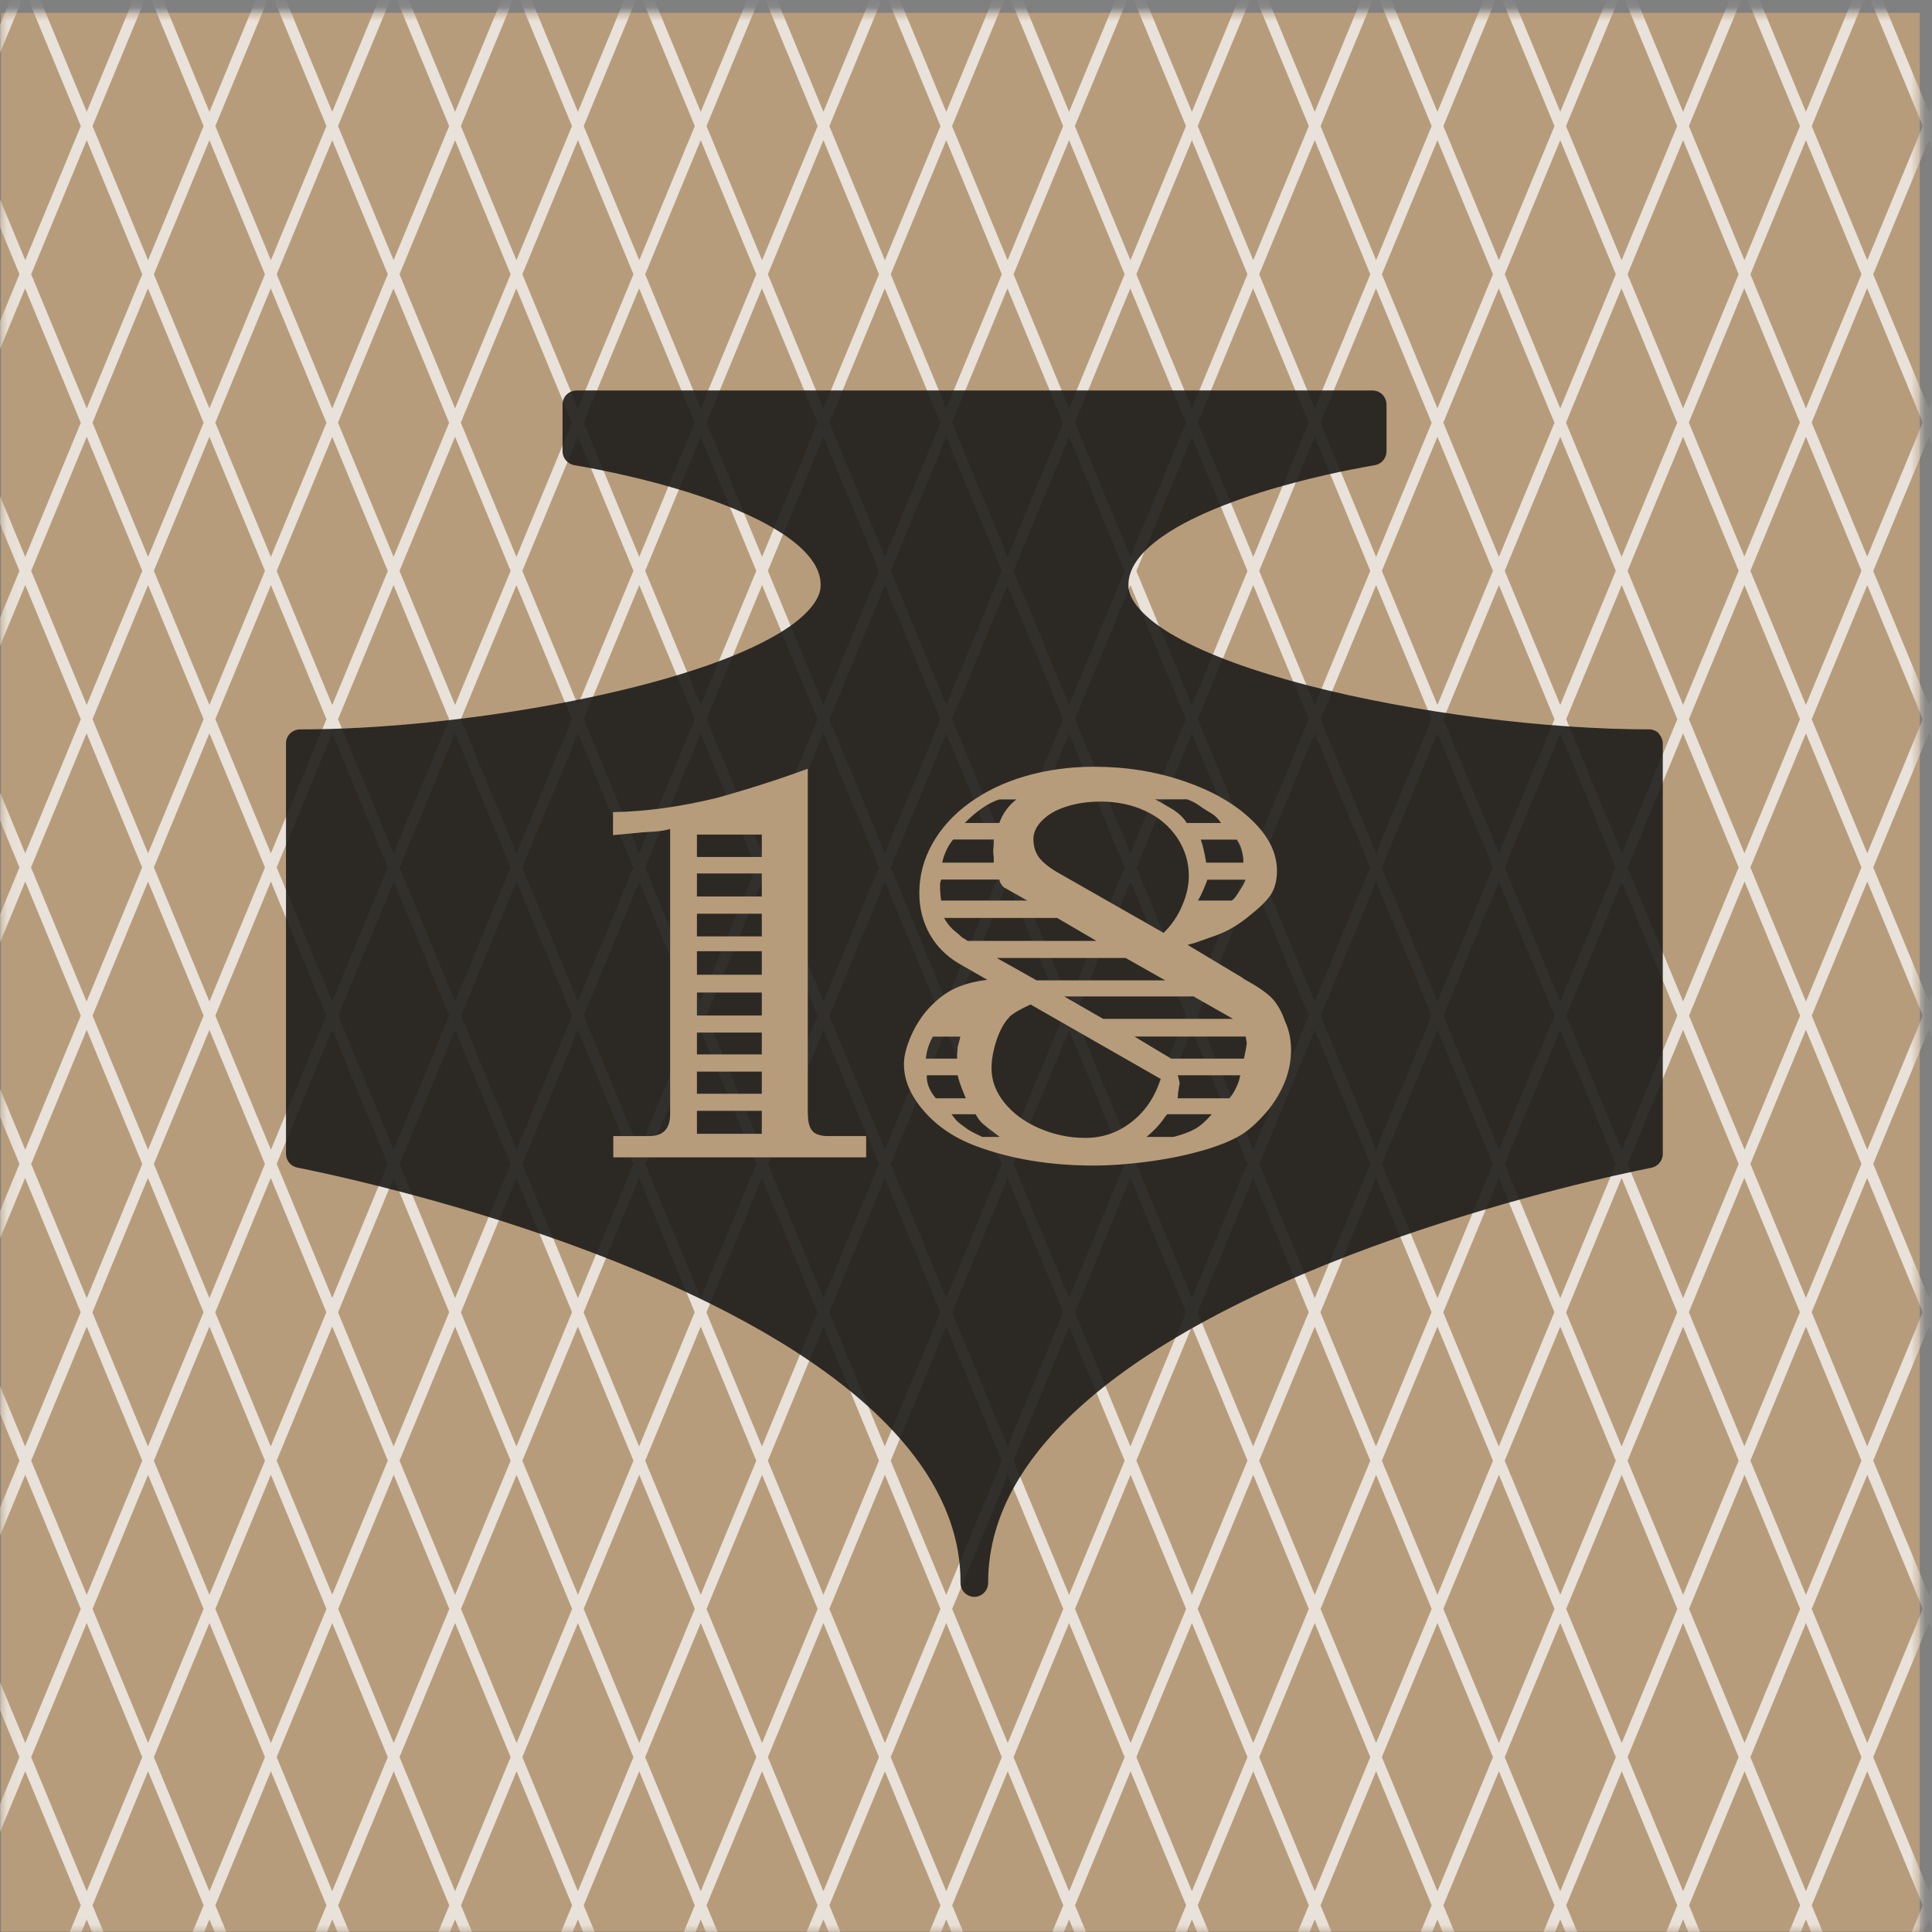 <svg width="137" height="137" viewBox="0 0 137 137" fill="none" xmlns="http://www.w3.org/2000/svg">
<rect x="0" y="0" width="137" height="137" fill="#808080" stroke="none"/>
<path d="M136.13 0.91H0.07V136.97H136.13V0.91Z" fill="#B79C7B"/>
<mask id="mask0_37_1222" style="mask-type:luminance" maskUnits="userSpaceOnUse" x="0" y="0" width="137" height="137">
<path d="M136.13 0.91H0.07V136.97H136.13V0.91Z" fill="white"/>
</mask>
<g mask="url(#mask0_37_1222)">
<path opacity="0.9" d="M145.47 -32.11V-33.11H145.05L141.11 -23.6L137.17 -33.11H136.34L132.4 -23.6L128.46 -33.11H127.63L123.69 -23.6L119.75 -33.11H118.92L114.98 -23.6L111.04 -33.11H110.21L106.27 -23.6L102.33 -33.11H101.5L97.56 -23.6L93.62 -33.11H92.79L88.85 -23.6L84.91 -33.11H84.08L80.14 -23.6L76.2 -33.11H75.37L71.43 -23.6L67.49 -33.11H66.66L62.72 -23.6L58.78 -33.11H57.95L54.01 -23.6L50.07 -33.11H49.24L45.3 -23.6L41.36 -33.11H40.53L36.59 -23.6L32.65 -33.11H31.82L27.88 -23.6L23.94 -33.11H23.11L19.17 -23.6L15.23 -33.11H14.4L10.46 -23.6L6.52 -33.11H5.69L1.75 -23.6L-2.19 -33.11H-3.02L-6.96 -23.6L-10.9 -33.11H-11.73L-15.67 -23.6L-19.61 -33.11H-20.44L-24.38 -23.6L-28.32 -33.11H-29.15L-33.09 -23.6L-37.03 -33.11H-37.45V-32.11L-33.51 -22.6L-37.45 -13.09V-11.08L-33.51 -1.57L-37.45 7.94V9.95L-33.51 19.46L-37.45 28.97V29.99V30.99L-33.51 40.5L-37.45 50.01V52.02L-33.51 61.53L-37.45 71.04V73.05L-33.51 82.56L-37.45 92.07V93.09V94.09L-33.51 103.6L-37.45 113.11V115.12L-33.51 124.63L-37.45 134.14V136.15L-33.51 145.66L-37.45 155.17V156.19H-37.03V156.17L-33.1 146.66L-29.16 156.17V156.19H-28.32V156.17L-24.39 146.66L-20.45 156.17V156.19H-19.61V156.17L-15.68 146.66L-11.74 156.17V156.19H-10.9V156.17L-6.97 146.66L-3.03 156.17V156.19H-2.19V156.17L1.74 146.66L5.68 156.17V156.19H6.52V156.17L10.45 146.66L14.39 156.17V156.19H15.23V156.17L19.16 146.66L23.1 156.17V156.19H23.52H23.94V156.17L27.87 146.66L31.81 156.17V156.19H32.65V156.17L36.58 146.66L40.52 156.17V156.19H41.36V156.17L45.29 146.66L49.23 156.17V156.19H50.07V156.17L54 146.66L57.94 156.17V156.19H58.78V156.17L62.71 146.66L66.65 156.17V156.19H67.49V156.17L71.42 146.66L75.36 156.17V156.19H76.2V156.17L80.13 146.66L84.07 156.17V156.19H84.49H84.91V156.17L88.84 146.66L92.78 156.17V156.19H93.62V156.17L97.55 146.66L101.49 156.17V156.19H102.33V156.17L106.26 146.66L110.2 156.17V156.19H111.04V156.17L114.97 146.66L118.91 156.17V156.19H119.75V156.17L123.68 146.66L127.62 156.17V156.19H128.46V156.17L132.39 146.66L136.33 156.17V156.19H137.17V156.17L141.1 146.66L145.04 156.17V156.19H145.46V155.17L141.52 145.66L145.46 136.15V134.14L141.52 124.63L145.46 115.12V113.11L141.52 103.6L145.46 94.09V93.09V92.07L141.52 82.56L145.46 73.05V71.04L141.52 61.53L145.46 52.02V50.01L141.52 40.5L145.46 30.99V29.99V28.97L141.52 19.46L145.46 9.95V7.94L141.52 -1.57L145.46 -11.08V-13.09L141.52 -22.6L145.46 -32.11H145.47ZM136.77 -32.11L140.71 -22.6L136.77 -13.09L132.83 -22.6L136.77 -32.11ZM27.5 -1.58L23.56 7.93L19.62 -1.58L23.56 -11.09L27.5 -1.58ZM88.46 -1.58L84.52 7.93L80.58 -1.58L84.52 -11.09L88.46 -1.58ZM128.06 94.07L132 103.58L128.06 113.09L124.12 103.58L128.06 94.07ZM123.7 102.57L119.76 93.06V93.04L123.69 83.53L127.63 93.04V93.06L123.69 102.57H123.7ZM84.52 113.08L80.58 103.57L84.52 94.06L88.46 103.57L84.52 113.08ZM23.56 113.08L19.62 103.57L23.56 94.06L27.5 103.57L23.56 113.08ZM-19.56 29.96L-15.62 20.45L-11.68 29.96V29.98L-15.62 39.49L-19.56 29.98V29.96ZM-19.98 28.96L-23.92 19.45L-19.98 9.94L-16.04 19.45L-19.98 28.96ZM84.52 92.04L80.58 82.53L84.52 73.02L88.46 82.53L84.52 92.04ZM23.56 92.04L19.62 82.53L23.56 73.02L27.5 82.53L23.56 92.04ZM23.56 30.98L27.5 40.49L23.56 50L19.62 40.49L23.56 30.98ZM84.52 30.98L88.46 40.49L84.52 50L80.58 40.49L84.52 30.98ZM115 60.51L111.06 51L115 41.49L118.94 51L115 60.51ZM119.35 52L123.29 61.51L119.35 71.02L115.41 61.51L119.35 52ZM114.58 61.51L110.64 71.02L106.7 61.51L110.64 52L114.58 61.51ZM110.64 49.99L106.7 40.48L110.64 30.97L114.58 40.48L110.64 49.99ZM110.23 51L106.29 60.51L102.35 51L106.29 41.49L110.23 51ZM105.87 61.51L101.93 71.02L97.99 61.51L101.93 52L105.87 61.51ZM101.93 49.99L97.99 40.48L101.93 30.97L105.87 40.48L101.93 49.99ZM101.52 51L97.58 60.51L93.64 51L97.58 41.49L101.52 51ZM97.16 61.51L93.22 71.02L89.28 61.51L93.22 52L97.16 61.51ZM93.23 49.99L89.29 40.48L93.23 30.97L97.17 40.48L93.23 49.99ZM92.81 51L88.87 60.51L84.93 51L88.87 41.49L92.81 51ZM88.46 61.51L84.52 71.02L80.58 61.51L84.52 52L88.46 61.51ZM84.1 51L80.16 60.51L76.22 51L80.16 41.49L84.1 51ZM79.75 61.51L75.81 71.02L71.87 61.51L75.81 52L79.75 61.51ZM75.81 49.99L71.87 40.48L75.81 30.97L79.75 40.48L75.81 49.99ZM75.39 51L71.45 60.51L67.51 51L71.45 41.49L75.39 51ZM71.04 61.51L67.1 71.02L63.16 61.51L67.1 52L71.04 61.51ZM67.1 49.99L63.16 40.48L67.1 30.97L71.04 40.48L67.1 49.99ZM66.69 51L62.75 60.51L58.81 51L62.75 41.49L66.69 51ZM62.33 61.51L58.39 71.02L54.45 61.51L58.39 52L62.33 61.51ZM58.39 49.99L54.45 40.48L58.39 30.97L62.33 40.48L58.39 49.99ZM57.98 51L54.04 60.51L50.1 51L54.04 41.49L57.98 51ZM53.62 61.51L49.68 71.02L45.74 61.51L49.68 52L53.62 61.51ZM49.69 49.99L45.75 40.48L49.69 30.97L53.63 40.48L49.69 49.99ZM49.27 51L45.33 60.51L41.39 51L45.33 41.49L49.27 51ZM44.92 61.51L40.98 71.02L37.04 61.51L40.98 52L44.92 61.51ZM40.98 49.99L37.04 40.48L40.98 30.97L44.92 40.48L40.98 49.99ZM40.56 51L36.62 60.51L32.68 51L36.62 41.49L40.56 51ZM36.21 61.51L32.27 71.02L28.33 61.51L32.27 52L36.21 61.51ZM32.27 49.99L28.33 40.48L32.27 30.97L36.21 40.48L32.27 49.99ZM31.85 51L27.91 60.51L23.97 51L27.91 41.49L31.85 51ZM27.5 61.51L23.56 71.02L19.62 61.51L23.56 52L27.5 61.51ZM23.15 51L19.21 60.51L15.27 51L19.21 41.49L23.15 51ZM18.79 61.51L14.85 71.02L10.91 61.51L14.85 52L18.79 61.51ZM14.85 49.99L10.91 40.48L14.85 30.97L18.79 40.48L14.85 49.99ZM14.44 51L10.5 60.51L6.56 51L10.5 41.49L14.44 51ZM10.08 61.51L6.14 71.02L2.2 61.51L6.14 52L10.08 61.51ZM6.15 49.99L2.21 40.48L6.15 30.97L10.09 40.48L6.15 49.99ZM5.73 51L1.79 60.51L-2.15 51L1.79 41.49L5.73 51ZM1.38 61.51L-2.56 71.02L-6.5 61.51L-2.56 52L1.38 61.51ZM-2.56 49.99L-6.5 40.48L-2.56 30.97L1.38 40.48L-2.56 49.99ZM-2.98 51L-6.92 60.51L-10.86 51L-6.92 41.49L-2.98 51ZM-7.33 61.51L-11.27 71.02L-15.21 61.51L-11.27 52L-7.33 61.51ZM-11.27 49.99L-15.21 40.48L-11.27 30.97L-7.33 40.48L-11.27 49.99ZM-11.69 51L-15.63 60.51L-19.57 51L-15.63 41.49L-11.69 51ZM-16.04 61.51L-19.98 71.02L-23.92 61.51L-19.98 52L-16.04 61.51ZM-15.62 62.51L-11.68 72.02L-15.62 81.53L-19.56 72.02L-15.62 62.51ZM-11.27 73.03L-7.33 82.54L-11.27 92.05L-15.21 82.54L-11.27 73.03ZM-10.85 72.02L-6.91 62.51L-2.97 72.02L-6.91 81.53L-10.85 72.02ZM-2.56 73.03L1.38 82.54L-2.56 92.05L-6.5 82.54L-2.56 73.03ZM-2.15 72.02L1.79 62.51L5.73 72.02L1.79 81.53L-2.15 72.02ZM6.15 73.03L10.09 82.54L6.15 92.05L2.21 82.54L6.15 73.03ZM6.56 72.02L10.5 62.51L14.44 72.02L10.5 81.53L6.56 72.02ZM14.85 73.03L18.79 82.54L14.85 92.05L10.91 82.54L14.85 73.03ZM15.27 72.02L19.21 62.51L23.15 72.02L19.21 81.53L15.27 72.02ZM23.98 72.02L27.92 62.51L31.86 72.02L27.92 81.53L23.98 72.02ZM32.27 73.03L36.21 82.54L32.27 92.05L28.33 82.54L32.27 73.03ZM32.69 72.02L36.63 62.51L40.57 72.02L36.63 81.53L32.69 72.02ZM40.98 73.03L44.92 82.54L40.98 92.05L37.04 82.54L40.98 73.03ZM41.39 72.02L45.33 62.51L49.27 72.02L45.33 81.53L41.39 72.02ZM49.69 73.03L53.63 82.54L49.69 92.05L45.75 82.54L49.69 73.03ZM50.1 72.02L54.04 62.51L57.98 72.02L54.04 81.53L50.1 72.02ZM58.39 73.03L62.33 82.54L58.39 92.05L54.45 82.54L58.39 73.03ZM58.81 72.02L62.75 62.51L66.69 72.02L62.75 81.53L58.81 72.02ZM67.1 73.03L71.04 82.54L67.1 92.05L63.16 82.54L67.1 73.03ZM67.52 72.02L71.46 62.51L75.4 72.02L71.46 81.53L67.52 72.02ZM75.81 73.03L79.75 82.54L75.81 92.05L71.87 82.54L75.81 73.03ZM76.23 72.02L80.17 62.51L84.11 72.02L80.17 81.53L76.23 72.02ZM84.93 72.02L88.87 62.51L92.81 72.02L88.87 81.53L84.93 72.02ZM93.23 73.03L97.17 82.54L93.23 92.05L89.29 82.54L93.23 73.03ZM93.64 72.02L97.58 62.51L101.52 72.02L97.58 81.53L93.64 72.02ZM101.93 73.03L105.87 82.54L101.93 92.05L97.99 82.54L101.93 73.03ZM102.35 72.02L106.29 62.51L110.23 72.02L106.29 81.53L102.35 72.02ZM110.64 73.03L114.58 82.54L110.64 92.05L106.7 82.54L110.64 73.03ZM111.06 72.02L115 62.51L118.94 72.02L115 81.53L111.06 72.02ZM119.35 73.03L123.29 82.54L119.35 92.05L115.41 82.54L119.35 73.03ZM119.77 72.02L123.71 62.51L127.65 72.02L123.71 81.53L119.77 72.02ZM124.12 61.51L128.06 52L132 61.51L128.06 71.02L124.12 61.51ZM123.7 60.51L119.76 51L123.7 41.49L127.64 51L123.7 60.51ZM119.35 49.99L115.41 40.48L119.35 30.97L123.29 40.48L119.35 49.99ZM118.93 29.96V29.98L114.99 39.49L111.05 29.98V29.96L114.98 20.45L118.92 29.96H118.93ZM115.41 19.45L119.35 9.94L123.29 19.45L119.35 28.96L115.41 19.45ZM110.64 28.96L106.7 19.45L110.64 9.94L114.58 19.45L110.64 28.96ZM110.23 29.96V29.98L106.29 39.49L102.35 29.98V29.96L106.28 20.45L110.22 29.96H110.23ZM101.93 28.96L97.99 19.45L101.93 9.94L105.87 19.45L101.93 28.96ZM101.52 29.96V29.98L97.58 39.49L93.64 29.98V29.96L97.57 20.45L101.51 29.96H101.52ZM93.23 28.96L89.29 19.45L93.23 9.94L97.17 19.45L93.23 28.96ZM92.81 29.96V29.98L88.87 39.49L84.93 29.98V29.96L88.86 20.45L92.8 29.96H92.81ZM84.52 28.96L80.58 19.45L84.52 9.94L88.46 19.45L84.52 28.96ZM84.1 29.96V29.98L80.16 39.49L76.22 29.98V29.96L80.15 20.45L84.09 29.96H84.1ZM75.81 28.96L71.87 19.45L75.81 9.94L79.75 19.45L75.81 28.96ZM75.39 29.96V29.98L71.45 39.49L67.51 29.98V29.96L71.44 20.45L75.38 29.96H75.39ZM67.1 28.96L63.16 19.45L67.1 9.94L71.04 19.45L67.1 28.96ZM66.69 29.96V29.98L62.75 39.49L58.81 29.98V29.96L62.74 20.45L66.68 29.96H66.69ZM58.39 28.96L54.45 19.45L58.39 9.94L62.33 19.45L58.39 28.96ZM57.98 29.96V29.98L54.04 39.49L50.1 29.98V29.96L54.03 20.45L57.97 29.96H57.98ZM49.69 28.96L45.75 19.45L49.69 9.94L53.63 19.45L49.69 28.96ZM49.27 29.96V29.98L45.33 39.49L41.39 29.98V29.96L45.32 20.45L49.26 29.96H49.27ZM40.98 28.96L37.04 19.45L40.98 9.94L44.92 19.45L40.98 28.96ZM40.56 29.96V29.98L36.62 39.49L32.68 29.98V29.96L36.61 20.45L40.55 29.96H40.56ZM32.27 28.96L28.33 19.45L32.27 9.94L36.21 19.45L32.27 28.96ZM31.85 29.96V29.98L27.91 39.49L23.97 29.98V29.96L27.9 20.45L31.84 29.96H31.85ZM23.56 28.96L19.62 19.45L23.56 9.94L27.5 19.45L23.56 28.96ZM23.15 29.96V29.98L19.21 39.49L15.27 29.98V29.96L19.2 20.45L23.14 29.96H23.15ZM14.85 28.96L10.91 19.45L14.85 9.94L18.79 19.45L14.85 28.96ZM14.44 29.96V29.98L10.5 39.49L6.56 29.98V29.96L10.49 20.45L14.43 29.96H14.44ZM6.15 28.96L2.21 19.45L6.15 9.94L10.09 19.45L6.15 28.96ZM5.73 29.96V29.98L1.79 39.49L-2.15 29.98V29.96L1.78 20.45L5.72 29.96H5.73ZM-2.56 28.96L-6.5 19.45L-2.56 9.94L1.38 19.45L-2.56 28.96ZM-2.98 29.96V29.98L-6.92 39.49L-10.86 29.98V29.96L-6.93 20.45L-2.99 29.96H-2.98ZM-11.27 28.96L-15.21 19.45L-11.27 9.94L-7.33 19.45L-11.27 28.96ZM-16.04 40.49L-19.98 50L-23.92 40.49L-19.98 30.98L-16.04 40.49ZM-20.39 51L-24.33 60.51L-28.27 51L-24.33 41.49L-20.39 51ZM-20.39 72.02L-24.33 81.53L-28.27 72.02L-24.33 62.51L-20.39 72.02ZM-19.98 73.03L-16.04 82.54L-19.98 92.05L-23.92 82.54L-19.98 73.03ZM-19.56 93.06V93.04L-15.63 83.53L-11.69 93.04V93.06L-15.63 102.57L-19.57 93.06H-19.56ZM-16.04 103.57L-19.98 113.08L-23.92 103.57L-19.98 94.06L-16.04 103.57ZM-11.27 94.07L-7.33 103.58L-11.27 113.09L-15.21 103.58L-11.27 94.07ZM-10.85 93.06V93.04L-6.92 83.53L-2.98 93.04V93.06L-6.92 102.57L-10.86 93.06H-10.85ZM-2.56 94.07L1.38 103.58L-2.56 113.09L-6.5 103.58L-2.56 94.07ZM-2.15 93.06V93.04L1.78 83.53L5.72 93.04V93.06L1.78 102.57L-2.16 93.06H-2.15ZM6.15 94.07L10.09 103.58L6.15 113.09L2.21 103.58L6.15 94.07ZM6.56 93.06V93.04L10.49 83.53L14.43 93.04V93.06L10.49 102.57L6.55 93.06H6.56ZM14.85 94.07L18.79 103.58L14.85 113.09L10.91 103.58L14.85 94.07ZM15.27 93.06V93.04L19.2 83.53L23.14 93.04V93.06L19.2 102.57L15.26 93.06H15.27ZM23.98 93.06V93.04L27.91 83.53L31.85 93.04V93.06L27.91 102.57L23.97 93.06H23.98ZM32.27 94.07L36.21 103.58L32.27 113.09L28.33 103.58L32.27 94.07ZM32.69 93.06V93.04L36.62 83.53L40.56 93.04V93.06L36.62 102.57L32.68 93.06H32.69ZM40.98 94.07L44.92 103.58L40.98 113.09L37.04 103.58L40.98 94.07ZM41.39 93.06V93.04L45.32 83.53L49.26 93.04V93.06L45.32 102.57L41.38 93.06H41.39ZM49.69 94.07L53.63 103.58L49.69 113.09L45.75 103.58L49.69 94.07ZM50.1 93.06V93.04L54.03 83.53L57.97 93.04V93.06L54.03 102.57L50.09 93.06H50.1ZM58.39 94.07L62.33 103.58L58.39 113.09L54.45 103.58L58.39 94.07ZM58.81 93.06V93.04L62.74 83.53L66.68 93.04V93.06L62.74 102.57L58.8 93.06H58.81ZM67.1 94.07L71.04 103.58L67.1 113.09L63.16 103.58L67.1 94.07ZM67.52 93.06V93.04L71.45 83.53L75.39 93.04V93.06L71.45 102.57L67.51 93.06H67.52ZM75.81 94.07L79.75 103.58L75.81 113.09L71.87 103.58L75.81 94.07ZM76.23 93.06V93.04L80.16 83.53L84.1 93.04V93.06L80.16 102.57L76.22 93.06H76.23ZM84.93 93.06V93.04L88.86 83.53L92.8 93.04V93.06L88.86 102.57L84.92 93.06H84.93ZM93.23 94.07L97.17 103.58L93.23 113.09L89.29 103.58L93.23 94.07ZM93.64 93.06V93.04L97.57 83.53L101.51 93.04V93.06L97.57 102.57L93.63 93.06H93.64ZM101.93 94.07L105.87 103.58L101.93 113.09L97.99 103.58L101.93 94.07ZM102.35 93.06V93.04L106.28 83.53L110.22 93.04V93.06L106.28 102.57L102.34 93.06H102.35ZM110.64 94.07L114.58 103.58L110.64 113.09L106.7 103.58L110.64 94.07ZM111.06 93.06V93.04L114.99 83.53L118.93 93.04V93.06L114.99 102.57L111.05 93.06H111.06ZM119.35 94.07L123.29 103.58L119.35 113.09L115.41 103.58L119.35 94.07ZM124.12 82.53L128.06 73.02L132 82.53L128.06 92.04L124.12 82.53ZM128.47 72.02L132.41 62.51L136.35 72.02L132.41 81.53L128.47 72.02ZM128.47 51L132.41 41.49L136.35 51L132.41 60.51L128.47 51ZM128.06 49.99L124.12 40.48L128.06 30.97L132 40.48L128.06 49.99ZM123.7 39.48L119.76 29.97V29.95L123.69 20.44L127.63 29.95V29.97L123.69 39.48H123.7ZM124.12 19.45L128.06 9.94L132 19.45L128.06 28.96L124.12 19.45ZM128.47 8.94L132.41 -0.57L136.35 8.94L132.41 18.45L128.47 8.94ZM128.06 7.93L124.12 -1.58L128.06 -11.09L132 -1.58L128.06 7.93ZM127.64 8.94L123.7 18.45L119.76 8.94L123.7 -0.57L127.64 8.94ZM119.35 7.93L115.41 -1.58L119.35 -11.09L123.29 -1.58L119.35 7.93ZM118.93 8.94L114.99 18.45L111.05 8.94L114.99 -0.57L118.93 8.94ZM110.64 7.93L106.7 -1.58L110.64 -11.09L114.58 -1.58L110.64 7.93ZM110.23 8.94L106.29 18.45L102.35 8.94L106.29 -0.57L110.23 8.94ZM101.93 7.93L97.99 -1.58L101.93 -11.09L105.87 -1.58L101.93 7.93ZM101.52 8.94L97.58 18.45L93.64 8.94L97.58 -0.57L101.52 8.94ZM93.23 7.93L89.29 -1.58L93.23 -11.09L97.17 -1.58L93.23 7.93ZM92.81 8.94L88.87 18.45L84.93 8.94L88.87 -0.57L92.81 8.94ZM84.1 8.94L80.16 18.45L76.22 8.94L80.16 -0.57L84.1 8.94ZM75.81 7.93L71.87 -1.58L75.81 -11.09L79.75 -1.58L75.81 7.93ZM75.39 8.94L71.45 18.45L67.51 8.94L71.45 -0.57L75.39 8.94ZM67.1 7.93L63.16 -1.58L67.1 -11.09L71.04 -1.58L67.1 7.93ZM66.69 8.94L62.75 18.45L58.81 8.94L62.75 -0.57L66.69 8.94ZM58.39 7.93L54.45 -1.58L58.39 -11.09L62.33 -1.58L58.39 7.93ZM57.98 8.94L54.04 18.45L50.1 8.94L54.04 -0.57L57.98 8.94ZM49.69 7.93L45.75 -1.58L49.69 -11.09L53.63 -1.58L49.69 7.93ZM49.27 8.94L45.33 18.45L41.39 8.94L45.33 -0.57L49.27 8.94ZM40.98 7.93L37.04 -1.58L40.98 -11.09L44.92 -1.58L40.98 7.93ZM40.56 8.94L36.62 18.45L32.68 8.94L36.62 -0.57L40.56 8.94ZM32.27 7.93L28.33 -1.58L32.27 -11.09L36.21 -1.58L32.27 7.93ZM31.85 8.94L27.91 18.45L23.97 8.94L27.91 -0.57L31.85 8.94ZM23.15 8.94L19.21 18.45L15.27 8.94L19.21 -0.57L23.15 8.94ZM14.85 7.93L10.91 -1.58L14.85 -11.09L18.79 -1.58L14.85 7.93ZM14.44 8.94L10.5 18.45L6.56 8.94L10.5 -0.57L14.44 8.94ZM6.15 7.93L2.21 -1.58L6.15 -11.09L10.09 -1.58L6.15 7.93ZM5.73 8.94L1.79 18.45L-2.15 8.94L1.79 -0.57L5.73 8.94ZM-2.56 7.93L-6.5 -1.58L-2.56 -11.09L1.38 -1.58L-2.56 7.93ZM-2.98 8.94L-6.92 18.45L-10.86 8.94L-6.92 -0.57L-2.98 8.94ZM-11.27 7.93L-15.21 -1.58L-11.27 -11.09L-7.33 -1.58L-11.27 7.93ZM-11.69 8.94L-15.63 18.45L-19.57 8.94L-15.63 -0.57L-11.69 8.94ZM-19.98 7.93L-23.92 -1.58L-19.98 -11.09L-16.04 -1.58L-19.98 7.93ZM-20.39 8.94L-24.33 18.45L-28.27 8.94L-24.33 -0.57L-20.39 8.94ZM-28.69 7.93L-32.63 -1.58L-28.69 -11.09L-24.75 -1.58L-28.69 7.93ZM-24.75 19.45L-28.69 28.96L-32.63 19.45L-28.69 9.94L-24.75 19.45ZM-28.27 29.96L-24.33 20.45L-20.39 29.96V29.98L-24.33 39.49L-28.27 29.98V29.96ZM-24.75 40.49L-28.69 50L-32.63 40.49L-28.69 30.98L-24.75 40.49ZM-24.75 61.51L-28.69 71.02L-32.63 61.51L-28.69 52L-24.75 61.51ZM-24.75 82.53L-28.69 92.04L-32.63 82.53L-28.69 73.02L-24.75 82.53ZM-28.27 93.05L-24.33 83.54L-20.39 93.05V93.07L-24.33 102.58L-28.27 93.07V93.05ZM-24.75 103.57L-28.69 113.08L-32.63 103.57L-28.69 94.06L-24.75 103.57ZM-24.75 124.6L-28.69 134.11L-32.63 124.6L-28.69 115.09L-24.75 124.6ZM-28.27 114.09L-24.33 104.58L-20.39 114.09L-24.33 123.6L-28.27 114.09ZM-19.98 115.09L-16.04 124.6L-19.98 134.11L-23.92 124.6L-19.98 115.09ZM-19.56 114.09L-15.62 104.58L-11.68 114.09L-15.62 123.6L-19.56 114.09ZM-11.27 115.09L-7.33 124.6L-11.27 134.11L-15.21 124.6L-11.27 115.09ZM-10.85 114.09L-6.91 104.58L-2.97 114.09L-6.91 123.6L-10.85 114.09ZM-2.56 115.09L1.38 124.6L-2.56 134.11L-6.5 124.6L-2.56 115.09ZM-2.15 114.09L1.79 104.58L5.73 114.09L1.79 123.6L-2.15 114.09ZM6.15 115.09L10.09 124.6L6.15 134.11L2.21 124.6L6.15 115.09ZM6.56 114.09L10.5 104.58L14.44 114.09L10.5 123.6L6.56 114.09ZM14.85 115.09L18.79 124.6L14.85 134.11L10.91 124.6L14.85 115.09ZM15.27 114.09L19.21 104.58L23.15 114.09L19.21 123.6L15.27 114.09ZM23.56 115.09L27.5 124.6L23.56 134.11L19.62 124.6L23.56 115.09ZM23.98 114.09L27.92 104.58L31.86 114.09L27.92 123.6L23.98 114.09ZM32.27 115.09L36.21 124.6L32.27 134.11L28.33 124.6L32.27 115.09ZM32.69 114.09L36.63 104.58L40.57 114.09L36.63 123.6L32.69 114.09ZM40.98 115.09L44.92 124.6L40.98 134.11L37.04 124.6L40.98 115.09ZM41.39 114.09L45.33 104.58L49.27 114.09L45.33 123.6L41.39 114.09ZM49.69 115.09L53.63 124.6L49.69 134.11L45.75 124.6L49.69 115.09ZM50.1 114.09L54.04 104.58L57.98 114.09L54.04 123.6L50.1 114.09ZM58.39 115.09L62.33 124.6L58.39 134.11L54.45 124.6L58.39 115.09ZM58.81 114.09L62.75 104.58L66.69 114.09L62.75 123.6L58.81 114.09ZM67.1 115.09L71.04 124.6L67.1 134.11L63.16 124.6L67.1 115.09ZM67.52 114.09L71.46 104.58L75.4 114.09L71.46 123.6L67.52 114.09ZM75.81 115.09L79.75 124.6L75.81 134.11L71.87 124.6L75.81 115.09ZM76.23 114.09L80.17 104.58L84.11 114.09L80.17 123.6L76.23 114.09ZM84.52 115.09L88.46 124.6L84.52 134.11L80.58 124.6L84.52 115.09ZM84.93 114.09L88.87 104.58L92.81 114.09L88.87 123.6L84.93 114.09ZM93.23 115.09L97.17 124.6L93.23 134.11L89.29 124.6L93.23 115.09ZM93.64 114.09L97.58 104.58L101.52 114.09L97.58 123.6L93.64 114.09ZM101.93 115.09L105.87 124.6L101.93 134.11L97.99 124.6L101.93 115.09ZM102.35 114.09L106.29 104.58L110.23 114.09L106.29 123.6L102.35 114.09ZM110.64 115.09L114.58 124.6L110.64 134.11L106.7 124.6L110.64 115.09ZM111.06 114.09L115 104.58L118.94 114.09L115 123.6L111.06 114.09ZM119.35 115.09L123.29 124.6L119.35 134.11L115.41 124.6L119.35 115.09ZM119.77 114.09L123.71 104.58L127.65 114.09L123.71 123.6L119.77 114.09ZM128.06 115.09L132 124.6L128.06 134.11L124.12 124.6L128.06 115.09ZM128.47 114.09L132.41 104.58L136.35 114.09L132.41 123.6L128.47 114.09ZM136.77 115.09L140.71 124.6L136.77 134.11L132.83 124.6L136.77 115.09ZM132.83 103.57L136.77 94.06L140.71 103.57L136.77 113.08L132.83 103.57ZM132.41 102.57L128.47 93.06V93.04L132.4 83.53L136.34 93.04V93.06L132.4 102.57H132.41ZM132.83 82.53L136.77 73.02L140.71 82.53L136.77 92.04L132.83 82.53ZM132.83 61.51L136.77 52L140.71 61.51L136.77 71.02L132.83 61.51ZM132.83 40.49L136.77 30.98L140.71 40.49L136.77 50L132.83 40.49ZM132.41 39.48L128.47 29.97V29.95L132.4 20.44L136.34 29.95V29.97L132.4 39.48H132.41ZM132.83 19.45L136.77 9.94L140.71 19.45L136.77 28.96L132.83 19.45ZM132.83 -1.58L136.77 -11.09L140.71 -1.58L136.77 7.93L132.83 -1.58ZM136.35 -12.09L132.41 -2.58L128.47 -12.09L132.41 -21.6L136.35 -12.09ZM128.06 -32.11L132 -22.6L128.06 -13.09L124.12 -22.6L128.06 -32.11ZM127.64 -12.09L123.7 -2.58L119.76 -12.09L123.7 -21.6L127.64 -12.09ZM119.35 -32.11L123.29 -22.6L119.35 -13.09L115.41 -22.6L119.35 -32.11ZM118.93 -12.09L114.99 -2.58L111.05 -12.09L114.99 -21.6L118.93 -12.09ZM110.64 -32.11L114.58 -22.6L110.64 -13.09L106.7 -22.6L110.64 -32.11ZM110.23 -12.09L106.29 -2.58L102.35 -12.09L106.29 -21.6L110.23 -12.09ZM101.93 -32.11L105.87 -22.6L101.93 -13.09L97.99 -22.6L101.93 -32.11ZM101.52 -12.09L97.58 -2.58L93.64 -12.09L97.58 -21.6L101.52 -12.09ZM93.23 -32.11L97.17 -22.6L93.23 -13.09L89.29 -22.6L93.23 -32.11ZM92.81 -12.09L88.87 -2.58L84.93 -12.09L88.87 -21.6L92.81 -12.09ZM84.52 -32.11L88.46 -22.6L84.52 -13.09L80.58 -22.6L84.52 -32.11ZM84.1 -12.09L80.16 -2.58L76.22 -12.09L80.16 -21.6L84.1 -12.09ZM75.81 -32.11L79.75 -22.6L75.81 -13.09L71.87 -22.6L75.81 -32.11ZM75.39 -12.09L71.45 -2.58L67.51 -12.09L71.45 -21.6L75.39 -12.09ZM67.1 -32.11L71.04 -22.6L67.1 -13.09L63.16 -22.6L67.1 -32.11ZM66.69 -12.09L62.75 -2.58L58.81 -12.09L62.75 -21.6L66.69 -12.09ZM58.39 -32.11L62.33 -22.6L58.39 -13.09L54.45 -22.6L58.39 -32.11ZM57.98 -12.09L54.04 -2.58L50.1 -12.09L54.04 -21.6L57.98 -12.09ZM49.69 -32.11L53.63 -22.6L49.69 -13.09L45.75 -22.6L49.69 -32.11ZM49.27 -12.09L45.33 -2.58L41.39 -12.09L45.33 -21.6L49.27 -12.09ZM40.98 -32.11L44.92 -22.6L40.98 -13.09L37.04 -22.6L40.98 -32.11ZM40.56 -12.09L36.62 -2.58L32.68 -12.09L36.62 -21.6L40.56 -12.09ZM32.27 -32.11L36.21 -22.6L32.27 -13.09L28.33 -22.6L32.27 -32.11ZM31.85 -12.09L27.91 -2.58L23.97 -12.09L27.91 -21.6L31.85 -12.09ZM23.56 -32.11L27.5 -22.6L23.56 -13.09L19.62 -22.6L23.56 -32.11ZM23.15 -12.09L19.21 -2.58L15.27 -12.09L19.21 -21.6L23.15 -12.09ZM14.85 -32.11L18.79 -22.6L14.85 -13.09L10.91 -22.6L14.85 -32.11ZM14.44 -12.09L10.5 -2.58L6.56 -12.09L10.5 -21.6L14.44 -12.09ZM6.15 -32.11L10.09 -22.6L6.15 -13.09L2.21 -22.6L6.15 -32.11ZM5.73 -12.09L1.79 -2.58L-2.15 -12.09L1.79 -21.6L5.73 -12.09ZM-2.56 -32.11L1.38 -22.6L-2.56 -13.09L-6.5 -22.6L-2.56 -32.11ZM-2.98 -12.09L-6.92 -2.58L-10.86 -12.09L-6.92 -21.6L-2.98 -12.09ZM-11.27 -32.11L-7.33 -22.6L-11.27 -13.09L-15.21 -22.6L-11.27 -32.11ZM-11.69 -12.09L-15.63 -2.58L-19.57 -12.09L-15.63 -21.6L-11.69 -12.09ZM-19.98 -32.11L-16.04 -22.6L-19.98 -13.09L-23.92 -22.6L-19.98 -32.11ZM-20.39 -12.09L-24.33 -2.58L-28.27 -12.09L-24.33 -21.6L-20.39 -12.09ZM-28.69 -32.11L-24.75 -22.6L-28.69 -13.09L-32.63 -22.6L-28.69 -32.11ZM-36.98 -12.09L-33.04 -21.6L-29.1 -12.09L-33.04 -2.58L-36.98 -12.09ZM-36.98 8.94L-33.04 -0.57L-29.1 8.94L-33.04 18.45L-36.98 8.94ZM-36.98 29.98V29.96L-33.05 20.45L-29.11 29.96V29.98L-33.05 39.49L-36.99 29.98H-36.98ZM-36.98 51L-33.04 41.49L-29.1 51L-33.04 60.51L-36.98 51ZM-36.98 72.02L-33.04 62.51L-29.1 72.02L-33.04 81.53L-36.98 72.02ZM-36.98 93.06V93.04L-33.05 83.53L-29.11 93.04V93.06L-33.05 102.57L-36.99 93.06H-36.98ZM-36.98 114.09L-33.04 104.58L-29.1 114.09L-33.04 123.6L-36.98 114.09ZM-36.98 135.11L-33.04 125.6L-29.1 135.11L-33.04 144.62L-36.98 135.11ZM-28.69 155.13L-32.63 145.62L-28.69 136.11L-24.75 145.62L-28.69 155.13ZM-28.27 135.11L-24.33 125.6L-20.39 135.11L-24.33 144.62L-28.27 135.11ZM-19.98 155.13L-23.92 145.62L-19.98 136.11L-16.04 145.62L-19.98 155.13ZM-19.56 135.11L-15.62 125.6L-11.68 135.11L-15.62 144.62L-19.56 135.11ZM-11.27 155.13L-15.21 145.62L-11.27 136.11L-7.33 145.62L-11.27 155.13ZM-10.85 135.11L-6.91 125.6L-2.97 135.11L-6.91 144.62L-10.85 135.11ZM-2.56 155.13L-6.5 145.62L-2.56 136.11L1.38 145.62L-2.56 155.13ZM-2.15 135.11L1.79 125.6L5.73 135.11L1.79 144.62L-2.15 135.11ZM6.15 155.13L2.21 145.62L6.15 136.11L10.09 145.62L6.15 155.13ZM6.56 135.11L10.5 125.6L14.44 135.11L10.5 144.62L6.56 135.11ZM14.85 155.13L10.91 145.62L14.85 136.11L18.79 145.62L14.85 155.13ZM15.27 135.11L19.21 125.6L23.15 135.11L19.21 144.62L15.27 135.11ZM23.56 155.13L19.62 145.62L23.56 136.11L27.5 145.62L23.56 155.13ZM23.98 135.11L27.92 125.6L31.86 135.11L27.92 144.62L23.98 135.11ZM32.27 155.13L28.33 145.62L32.27 136.11L36.21 145.62L32.27 155.13ZM32.69 135.11L36.63 125.6L40.57 135.11L36.63 144.62L32.69 135.11ZM40.98 155.13L37.04 145.62L40.98 136.11L44.92 145.62L40.98 155.13ZM41.39 135.11L45.33 125.6L49.27 135.11L45.33 144.62L41.39 135.11ZM49.69 155.13L45.75 145.62L49.69 136.11L53.63 145.62L49.69 155.13ZM50.1 135.11L54.04 125.6L57.98 135.11L54.04 144.62L50.1 135.11ZM58.39 155.13L54.45 145.62L58.39 136.11L62.33 145.62L58.39 155.13ZM58.81 135.11L62.75 125.6L66.69 135.11L62.75 144.62L58.81 135.11ZM67.1 155.13L63.16 145.62L67.1 136.11L71.04 145.62L67.1 155.13ZM67.52 135.11L71.46 125.6L75.4 135.11L71.46 144.62L67.52 135.11ZM75.81 155.13L71.87 145.62L75.81 136.11L79.75 145.62L75.81 155.13ZM76.23 135.11L80.17 125.6L84.11 135.11L80.17 144.62L76.23 135.11ZM84.52 155.13L80.58 145.62L84.52 136.11L88.46 145.62L84.52 155.13ZM84.93 135.11L88.87 125.6L92.81 135.11L88.87 144.62L84.93 135.11ZM93.23 155.13L89.29 145.62L93.23 136.11L97.17 145.62L93.23 155.13ZM93.64 135.11L97.58 125.6L101.52 135.11L97.58 144.62L93.64 135.11ZM101.93 155.13L97.99 145.62L101.93 136.11L105.87 145.62L101.93 155.13ZM102.35 135.11L106.29 125.6L110.23 135.11L106.29 144.62L102.35 135.11ZM110.64 155.13L106.7 145.62L110.64 136.11L114.58 145.62L110.64 155.13ZM111.06 135.11L115 125.6L118.94 135.11L115 144.62L111.06 135.11ZM119.35 155.13L115.41 145.62L119.35 136.11L123.29 145.62L119.35 155.13ZM119.77 135.11L123.71 125.6L127.65 135.11L123.71 144.62L119.77 135.11ZM128.06 155.13L124.12 145.62L128.06 136.11L132 145.62L128.06 155.13ZM128.47 135.11L132.41 125.6L136.35 135.11L132.41 144.62L128.47 135.11ZM136.77 155.13L132.83 145.62L136.77 136.11L140.71 145.62L136.77 155.13ZM145.06 135.11L141.12 144.62L137.18 135.11L141.12 125.6L145.06 135.11ZM145.06 114.09L141.12 123.6L137.18 114.09L141.12 104.58L145.06 114.09ZM145.06 93.05V93.07L141.12 102.58L137.18 93.07V93.05L141.11 83.54L145.05 93.05H145.06ZM145.06 72.02L141.12 81.53L137.18 72.02L141.12 62.51L145.06 72.02ZM145.06 51L141.12 60.51L137.18 51L141.12 41.49L145.06 51ZM145.06 29.96V29.98L141.12 39.49L137.18 29.98V29.96L141.11 20.45L145.05 29.96H145.06ZM145.06 8.94L141.12 18.45L137.18 8.94L141.12 -0.57L145.06 8.94ZM145.06 -12.09L141.12 -2.58L137.18 -12.09L141.12 -21.6L145.06 -12.09Z" fill="#EFEAE5"/>
</g>
<g style="mix-blend-mode:multiply" opacity="0.9">
<path d="M117.64 52.01C117.45 51.82 117.2 51.72 116.93 51.72C109.76 51.72 100.33 50.57 92.77 48.61C88.99 47.63 85.68 46.45 83.39 45.15C81.06 43.85 79.97 42.47 80.02 41.48C80 40.33 80.84 39.15 82.45 38.03C84.83 36.36 88.62 35.06 91.78 34.23C94.94 33.39 97.46 33 97.47 32.99C97.96 32.92 98.32 32.49 98.32 32V28.69C98.32 28.43 98.21 28.17 98.03 27.98C97.84 27.79 97.59 27.69 97.32 27.69H40.89C40.63 27.69 40.37 27.8 40.18 27.98C39.99 28.17 39.89 28.42 39.89 28.69V32C39.89 32.49 40.25 32.91 40.74 32.99C40.74 32.99 45.25 33.7 49.72 35.21C51.96 35.96 54.17 36.92 55.76 38.03C57.37 39.15 58.21 40.33 58.19 41.48C58.24 42.48 57.15 43.86 54.82 45.15C47.91 49.08 32.02 51.74 21.28 51.72C21.02 51.72 20.76 51.83 20.57 52.01C20.38 52.2 20.28 52.45 20.28 52.72V81.82C20.28 82.3 20.62 82.71 21.1 82.8C21.1 82.8 24.04 83.36 28.49 84.53C35.16 86.28 45.18 89.43 53.45 94.07C61.77 98.72 68.12 104.81 68.11 112.19V112.25C68.11 112.76 68.49 113.17 68.98 113.23C68.98 113.23 68.99 113.23 69 113.23C69 113.23 69.01 113.23 69.02 113.23H69.03C69.03 113.23 69.04 113.23 69.05 113.23H69.08H69.1H69.13C69.13 113.23 69.14 113.23 69.15 113.23C69.15 113.23 69.16 113.23 69.17 113.23H69.18C69.18 113.23 69.19 113.23 69.2 113.23C69.69 113.17 70.07 112.75 70.07 112.25V112.19C70.09 107.26 72.86 102.95 77.23 99.2C83.77 93.58 93.76 89.44 102.1 86.76C110.43 84.07 117.08 82.82 117.09 82.81C117.56 82.72 117.91 82.31 117.91 81.83V52.73C117.91 52.47 117.8 52.21 117.62 52.02L117.64 52.01Z" fill="#1D1D1B"/>
</g>
<path d="M57.29 79.01C57.29 79.57 57.4 79.96 57.61 80.2C57.82 80.44 58.19 80.56 58.73 80.56H61.42V82.07H43.49V80.56H46.04C47.03 80.56 47.52 80.04 47.52 79.01V58.78C47.24 58.86 47.07 58.9 47 58.9C46.82 58.94 46.34 58.98 45.57 59.02L43.91 59.18L43.47 59.22V57.59C45.79 57.55 48.25 57.21 50.83 56.58C53.16 55.93 55.31 55.24 57.28 54.51V79.02L57.29 79.01ZM54.02 59.18H49.42V60.77H54.02V59.18ZM54.02 61.94H49.42V63.57H54.02V61.94ZM54.02 64.79H49.42V66.4H54.02V64.79ZM54.02 67.45H49.42V69.12H54.02V67.45ZM54.02 70.38H49.42V72.01H54.02V70.38ZM54.02 73.22H49.42V74.77H54.02V73.22ZM54.02 75.99H49.42V77.56H54.02V75.99ZM54.02 78.77H49.42V80.4H54.02V78.77Z" fill="#B79C7B"/>
<path d="M88.13 69.37L88.61 69.65C89.42 70.11 89.98 70.53 90.3 70.9C90.62 71.27 90.9 71.78 91.13 72.44C91.41 73.04 91.55 73.72 91.55 74.47C91.55 75.89 91.03 77.28 90 78.63C89.19 79.6 88.45 80.26 87.76 80.62C87.03 81.01 86.1 81.37 84.96 81.67C83.83 81.98 82.6 82.22 81.28 82.39C79.96 82.56 78.72 82.65 77.57 82.65C74.45 82.65 71.66 82.19 69.19 81.26C67.69 80.7 66.47 79.88 65.52 78.79C64.57 77.7 64.1 76.59 64.1 75.47C64.1 74.95 64.23 74.36 64.51 73.68C64.78 73 65.14 72.38 65.59 71.81C66.2 71.08 66.84 70.54 67.51 70.19C68.18 69.84 69.01 69.6 70.01 69.48L68.04 68.35C67.11 67.81 66.41 67.1 65.92 66.23C65.44 65.36 65.19 64.4 65.19 63.34C65.19 62.09 65.5 60.92 66.12 59.82C66.74 58.72 67.61 57.76 68.74 56.94C69.87 56.12 71.19 55.48 72.7 55.04C74.21 54.6 75.84 54.37 77.58 54.37C79.83 54.37 81.96 54.71 83.95 55.39C85.94 56.07 87.54 56.98 88.74 58.13C89.95 59.27 90.55 60.48 90.55 61.75C90.55 62.41 90.41 62.96 90.14 63.4C89.87 63.84 89.32 64.37 88.51 65.01C87.86 65.53 87.23 65.92 86.61 66.18C86.46 66.25 85.86 66.47 84.79 66.84C84.74 66.85 84.65 66.88 84.54 66.91C84.43 66.94 84.32 66.97 84.21 67L88.16 69.37H88.13ZM65.66 75.07H67.87V74.73C67.88 74.64 67.89 74.55 67.9 74.48C67.9 74.41 67.9 74.34 67.9 74.29L68.02 73.83L68.1 73.51H66.15C65.87 73.99 65.71 74.52 65.65 75.08L65.66 75.07ZM65.72 76.37C65.72 76.86 65.93 77.37 66.36 77.88H68.49L68.37 77.6C68.12 77 67.97 76.55 67.91 76.25H65.72V76.37ZM66.66 62.73V63.06L66.7 63.57L66.74 63.86H72.85L71.18 62.92C70.99 62.74 70.89 62.55 70.86 62.37H66.74C66.69 62.5 66.66 62.62 66.66 62.72V62.73ZM66.81 61.17H70.47V60.85L70.43 60.39C70.43 60.23 70.44 60.06 70.47 59.87V59.53H67.59C67.23 59.95 66.97 60.5 66.81 61.16V61.17ZM67.75 66.06C67.99 66.26 68.15 66.4 68.23 66.48C68.31 66.52 68.44 66.6 68.61 66.72H77.75L74.96 65.09H66.94C67.15 65.47 67.42 65.8 67.75 66.06ZM68.53 80.02C68.73 80.17 69.11 80.37 69.66 80.62H70.89C70.17 80.08 69.75 79.75 69.62 79.62C69.49 79.49 69.34 79.29 69.18 79.01H67.47C67.67 79.28 67.82 79.46 67.92 79.55C68.02 79.64 68.22 79.8 68.53 80.01V80.02ZM72.07 56.69H70.86C70.5 56.8 70.11 56.99 69.7 57.27C69.28 57.55 68.85 57.91 68.41 58.36H70.86C71.11 57.68 71.51 57.13 72.07 56.69ZM71.57 72.13C71.21 72.5 70.91 73.04 70.67 73.75C70.43 74.46 70.31 75.14 70.31 75.77C70.31 76.63 70.62 77.45 71.23 78.2C71.84 78.96 72.66 79.56 73.7 80.01C74.74 80.46 75.82 80.69 76.97 80.69C78.18 80.69 79.26 80.32 80.23 79.57C81.2 78.82 81.89 77.8 82.31 76.51L73.08 71.23C72.38 71.54 71.87 71.84 71.57 72.11V72.13ZM73.5 69.52H82.63L79.82 67.93H70.68L73.51 69.52H73.5ZM84.3 62.1C84.3 61.12 84.02 60.22 83.47 59.4C82.92 58.58 82.17 57.95 81.23 57.51C80.29 57.07 79.23 56.84 78.06 56.84C77.16 56.84 76.35 56.96 75.63 57.19C74.91 57.42 74.34 57.74 73.92 58.16C73.5 58.57 73.28 59.02 73.28 59.5C73.28 59.98 73.4 60.41 73.64 60.75C73.88 61.09 74.29 61.44 74.88 61.8L82.51 66.15C83.07 65.61 83.51 64.97 83.82 64.24C84.14 63.51 84.3 62.8 84.3 62.11V62.1ZM78.23 72.25H87.44L84.64 70.66H75.46L78.23 72.25ZM83.05 75.07H88.21C88.34 74.47 88.41 74.09 88.41 73.94C88.41 73.91 88.38 73.77 88.33 73.5H80.44L83.05 75.07ZM82.59 79.23C82.25 79.74 81.81 80.2 81.3 80.62H83.21C83.85 80.46 84.35 80.27 84.73 80.06C85.11 79.85 85.51 79.5 85.93 79.01H82.77L82.59 79.23ZM83.21 57.42C83.66 57.73 83.97 58.04 84.15 58.36H86.59C86.43 58.13 86.27 57.96 86.11 57.82C86.08 57.79 85.98 57.72 85.79 57.61C85.6 57.5 85.42 57.38 85.23 57.26C84.89 57 84.54 56.8 84.18 56.68H81.91C82.05 56.75 82.49 56.99 83.2 57.42H83.21ZM83.63 76.9C83.63 76.9 83.6 77.13 83.53 77.56C83.53 77.61 83.53 77.66 83.53 77.71C83.53 77.76 83.51 77.81 83.5 77.88H87.17C87.46 77.56 87.69 77.13 87.87 76.59C87.87 76.58 87.9 76.46 87.95 76.25H83.51C83.6 76.52 83.65 76.73 83.65 76.91L83.63 76.9ZM85.53 62.61L85.33 63.1L85.11 63.57L84.95 63.86H87.35C87.51 63.73 87.6 63.63 87.63 63.57C87.67 63.53 87.75 63.4 87.89 63.18L88.17 62.73L88.33 62.38H85.61L85.53 62.62V62.61ZM85.53 61.17H88.17C88.17 60.55 88.02 60 87.71 59.54H85.15C85.29 59.94 85.42 60.48 85.53 61.17Z" fill="#B79C7B"/>
</svg>
